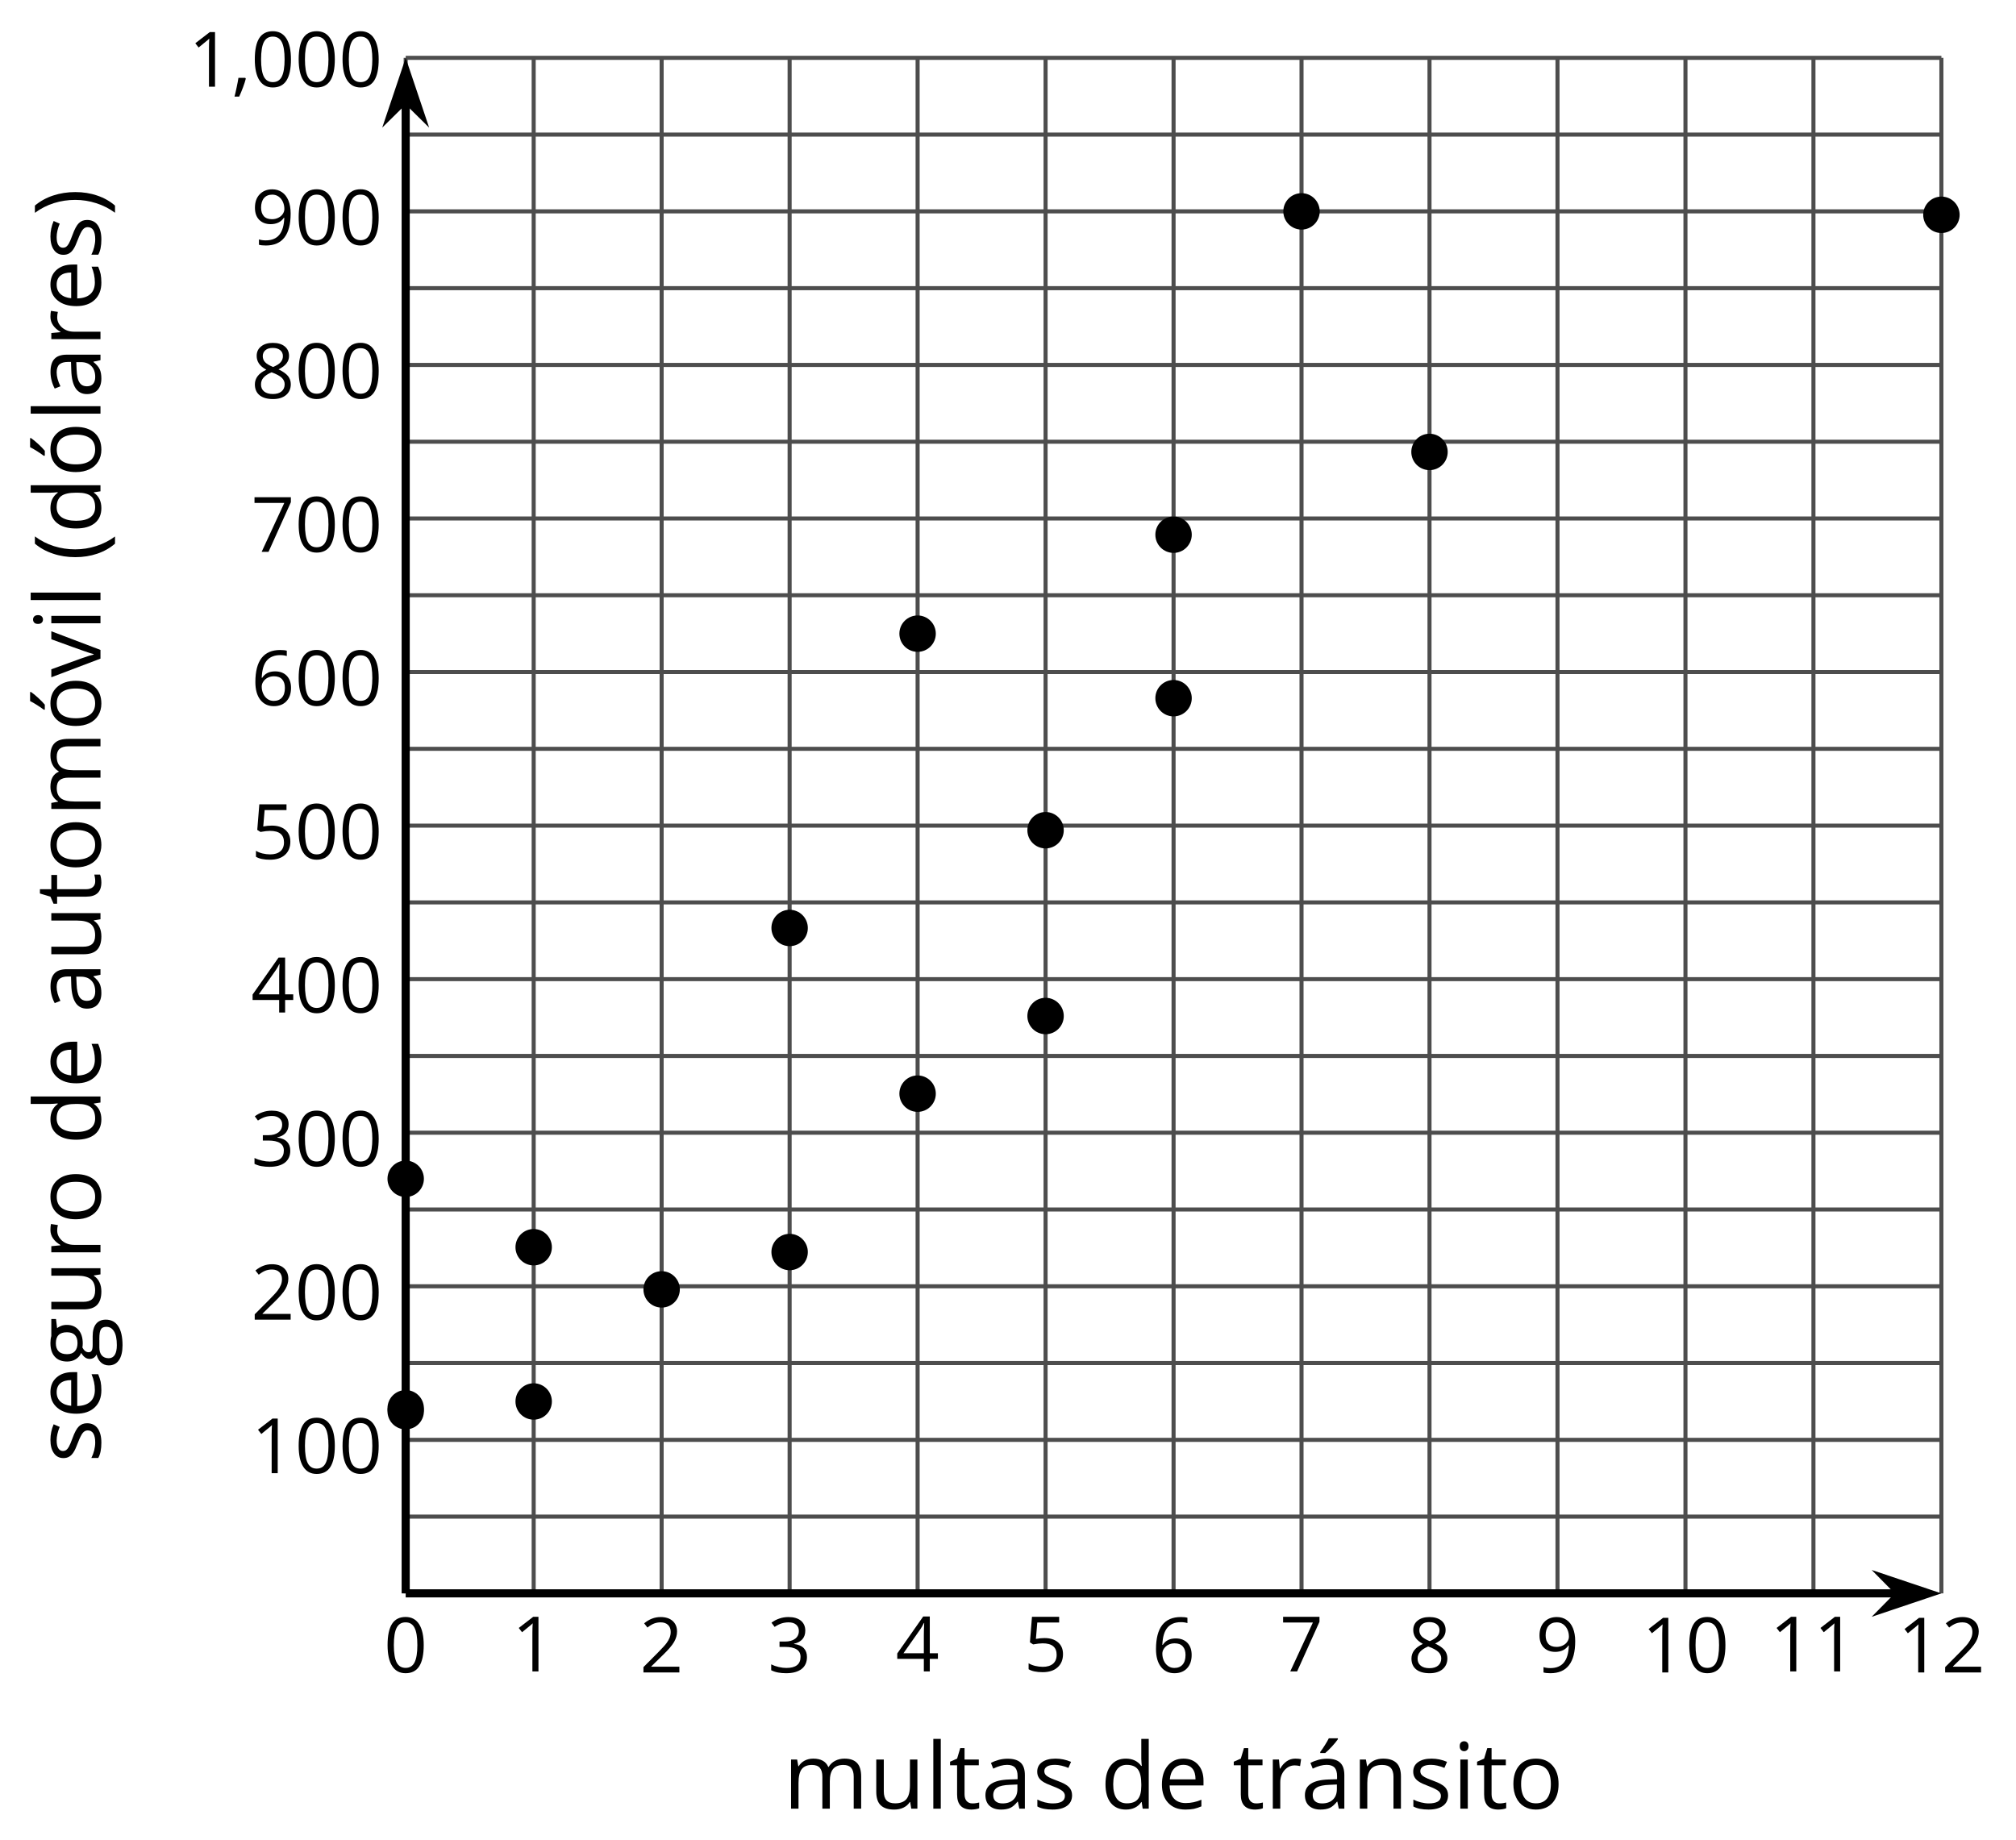<?xml version='1.0' encoding='UTF-8'?>
<!-- This file was generated by dvisvgm 2.1.3 -->
<svg height='226.709pt' version='1.1' viewBox='-72 -72 248.33 226.709' width='248.33pt' xmlns='http://www.w3.org/2000/svg' xmlns:xlink='http://www.w3.org/1999/xlink'>
<defs>
<path d='M0.378 -2.583C0.378 -1.782 0.497 -1.031 0.732 -0.336S1.312 0.971 1.763 1.492H2.5C2.072 0.912 1.745 0.272 1.519 -0.433S1.179 -1.855 1.179 -2.592C1.179 -3.343 1.289 -4.07 1.51 -4.779C1.736 -5.488 2.067 -6.137 2.509 -6.731H1.763C1.317 -6.197 0.971 -5.576 0.737 -4.866C0.497 -4.157 0.378 -3.398 0.378 -2.583Z' id='g4-8'/>
<path d='M2.413 -2.583C2.413 -3.389 2.293 -4.148 2.058 -4.862C1.823 -5.571 1.478 -6.192 1.027 -6.731H0.281C0.723 -6.137 1.054 -5.488 1.28 -4.779C1.501 -4.07 1.611 -3.343 1.611 -2.592C1.611 -1.855 1.496 -1.133 1.271 -0.433C1.045 0.272 0.718 0.916 0.29 1.492H1.027C1.473 0.976 1.819 0.368 2.053 -0.327C2.293 -1.022 2.413 -1.777 2.413 -2.583Z' id='g4-9'/>
<path d='M1.611 -1.096H0.773C0.732 -0.815 0.663 -0.437 0.562 0.032C0.465 0.502 0.373 0.898 0.29 1.215H0.866C1.027 0.866 1.183 0.488 1.335 0.083C1.487 -0.327 1.602 -0.681 1.68 -0.99L1.611 -1.096Z' id='g4-12'/>
<path d='M4.922 -3.375C4.922 -4.498 4.733 -5.355 4.355 -5.948C3.973 -6.542 3.421 -6.837 2.689 -6.837C1.938 -6.837 1.381 -6.552 1.018 -5.985S0.47 -4.549 0.47 -3.375C0.47 -2.238 0.658 -1.377 1.036 -0.792C1.413 -0.203 1.966 0.092 2.689 0.092C3.444 0.092 4.006 -0.193 4.374 -0.769C4.738 -1.344 4.922 -2.21 4.922 -3.375ZM1.243 -3.375C1.243 -4.355 1.358 -5.064 1.588 -5.506C1.819 -5.953 2.187 -6.174 2.689 -6.174C3.2 -6.174 3.568 -5.948 3.794 -5.497C4.024 -5.051 4.139 -4.342 4.139 -3.375S4.024 -1.699 3.794 -1.243C3.568 -0.792 3.2 -0.566 2.689 -0.566C2.187 -0.566 1.819 -0.792 1.588 -1.234C1.358 -1.685 1.243 -2.394 1.243 -3.375Z' id='g4-16'/>
<path d='M3.292 0V-6.731H2.647L0.866 -5.355L1.271 -4.83C1.92 -5.359 2.288 -5.658 2.366 -5.727S2.518 -5.866 2.583 -5.93C2.56 -5.576 2.546 -5.198 2.546 -4.797V0H3.292Z' id='g4-17'/>
<path d='M4.885 0V-0.709H1.423V-0.746L2.896 -2.187C3.554 -2.827 4.001 -3.352 4.24 -3.771S4.599 -4.609 4.599 -5.037C4.599 -5.585 4.42 -6.018 4.061 -6.344C3.702 -6.667 3.204 -6.828 2.574 -6.828C1.842 -6.828 1.169 -6.57 0.548 -6.054L0.953 -5.534C1.262 -5.778 1.538 -5.944 1.786 -6.036C2.04 -6.128 2.302 -6.174 2.583 -6.174C2.97 -6.174 3.273 -6.068 3.49 -5.856C3.706 -5.649 3.817 -5.364 3.817 -5.005C3.817 -4.751 3.775 -4.512 3.688 -4.291S3.471 -3.844 3.301 -3.61S2.772 -2.988 2.233 -2.44L0.46 -0.658V0H4.885Z' id='g4-18'/>
<path d='M4.632 -5.147C4.632 -5.668 4.452 -6.077 4.088 -6.381C3.725 -6.676 3.218 -6.828 2.564 -6.828C2.164 -6.828 1.786 -6.768 1.427 -6.639C1.064 -6.519 0.746 -6.344 0.47 -6.128L0.856 -5.612C1.192 -5.829 1.487 -5.976 1.75 -6.054S2.288 -6.174 2.583 -6.174C2.97 -6.174 3.278 -6.082 3.499 -5.893C3.729 -5.704 3.84 -5.447 3.84 -5.12C3.84 -4.71 3.688 -4.388 3.379 -4.153C3.071 -3.923 2.657 -3.808 2.132 -3.808H1.459V-3.149H2.122C3.407 -3.149 4.047 -2.739 4.047 -1.925C4.047 -1.013 3.467 -0.557 2.302 -0.557C2.007 -0.557 1.694 -0.594 1.363 -0.672C1.036 -0.746 0.723 -0.856 0.433 -0.999V-0.272C0.714 -0.138 0.999 -0.041 1.298 0.009C1.593 0.064 1.92 0.092 2.274 0.092C3.094 0.092 3.725 -0.083 4.171 -0.424C4.618 -0.769 4.839 -1.266 4.839 -1.906C4.839 -2.353 4.71 -2.716 4.448 -2.993S3.785 -3.439 3.246 -3.508V-3.545C3.688 -3.637 4.029 -3.821 4.273 -4.093C4.512 -4.365 4.632 -4.719 4.632 -5.147Z' id='g4-19'/>
<path d='M5.203 -1.547V-2.242H4.204V-6.768H3.393L0.198 -2.215V-1.547H3.471V0H4.204V-1.547H5.203ZM3.471 -2.242H0.962L3.066 -5.235C3.195 -5.428 3.333 -5.672 3.481 -5.967H3.518C3.485 -5.414 3.471 -4.917 3.471 -4.48V-2.242Z' id='g4-20'/>
<path d='M2.564 -4.111C2.215 -4.111 1.865 -4.075 1.51 -4.006L1.68 -6.027H4.374V-6.731H1.027L0.773 -3.582L1.169 -3.329C1.657 -3.416 2.049 -3.462 2.339 -3.462C3.49 -3.462 4.065 -2.993 4.065 -2.053C4.065 -1.57 3.913 -1.202 3.619 -0.948C3.315 -0.695 2.896 -0.566 2.357 -0.566C2.049 -0.566 1.731 -0.608 1.413 -0.681C1.096 -0.764 0.829 -0.87 0.612 -1.008V-0.272C1.013 -0.028 1.588 0.092 2.348 0.092C3.126 0.092 3.739 -0.106 4.18 -0.502C4.627 -0.898 4.848 -1.446 4.848 -2.141C4.848 -2.753 4.646 -3.232 4.236 -3.582C3.831 -3.936 3.273 -4.111 2.564 -4.111Z' id='g4-21'/>
<path d='M0.539 -2.878C0.539 -1.943 0.741 -1.215 1.151 -0.691C1.561 -0.17 2.113 0.092 2.808 0.092C3.458 0.092 3.978 -0.11 4.355 -0.506C4.742 -0.912 4.931 -1.459 4.931 -2.159C4.931 -2.785 4.756 -3.283 4.411 -3.646C4.061 -4.01 3.582 -4.194 2.979 -4.194C2.247 -4.194 1.713 -3.932 1.377 -3.402H1.321C1.358 -4.365 1.565 -5.074 1.948 -5.525C2.33 -5.971 2.878 -6.197 3.6 -6.197C3.904 -6.197 4.176 -6.16 4.411 -6.082V-6.74C4.213 -6.8 3.936 -6.828 3.591 -6.828C2.583 -6.828 1.823 -6.501 1.308 -5.847C0.797 -5.189 0.539 -4.199 0.539 -2.878ZM2.799 -0.557C2.509 -0.557 2.251 -0.635 2.026 -0.797C1.805 -0.958 1.63 -1.174 1.506 -1.446S1.321 -2.012 1.321 -2.33C1.321 -2.546 1.39 -2.753 1.529 -2.951C1.662 -3.149 1.846 -3.306 2.076 -3.421S2.56 -3.591 2.836 -3.591C3.283 -3.591 3.614 -3.462 3.84 -3.209S4.176 -2.606 4.176 -2.159C4.176 -1.639 4.056 -1.243 3.812 -0.967C3.573 -0.695 3.237 -0.557 2.799 -0.557Z' id='g4-22'/>
<path d='M1.312 0H2.159L4.913 -6.119V-6.731H0.433V-6.027H4.102L1.312 0Z' id='g4-23'/>
<path d='M2.689 -6.828C2.086 -6.828 1.602 -6.685 1.243 -6.39C0.879 -6.105 0.7 -5.714 0.7 -5.226C0.7 -4.88 0.792 -4.572 0.976 -4.291C1.16 -4.015 1.464 -3.757 1.888 -3.518C0.948 -3.089 0.479 -2.486 0.479 -1.717C0.479 -1.142 0.672 -0.695 1.059 -0.378C1.446 -0.064 1.998 0.092 2.716 0.092C3.393 0.092 3.927 -0.074 4.319 -0.405C4.71 -0.741 4.903 -1.188 4.903 -1.745C4.903 -2.122 4.788 -2.454 4.558 -2.744C4.328 -3.029 3.941 -3.301 3.393 -3.564C3.844 -3.789 4.171 -4.038 4.378 -4.309S4.687 -4.885 4.687 -5.216C4.687 -5.718 4.507 -6.114 4.148 -6.4S3.301 -6.828 2.689 -6.828ZM1.234 -1.699C1.234 -2.03 1.335 -2.316 1.542 -2.551C1.75 -2.79 2.081 -3.006 2.537 -3.204C3.131 -2.988 3.55 -2.762 3.789 -2.532C4.029 -2.297 4.148 -2.035 4.148 -1.736C4.148 -1.363 4.019 -1.068 3.766 -0.852S3.154 -0.529 2.698 -0.529C2.233 -0.529 1.874 -0.631 1.621 -0.838C1.363 -1.045 1.234 -1.331 1.234 -1.699ZM2.68 -6.206C3.071 -6.206 3.375 -6.114 3.6 -5.93C3.821 -5.75 3.932 -5.502 3.932 -5.193C3.932 -4.913 3.84 -4.664 3.656 -4.452C3.476 -4.24 3.163 -4.042 2.726 -3.858C2.238 -4.061 1.901 -4.263 1.722 -4.466S1.45 -4.913 1.45 -5.193C1.45 -5.502 1.561 -5.746 1.777 -5.93S2.297 -6.206 2.68 -6.206Z' id='g4-24'/>
<path d='M4.885 -3.858C4.885 -4.471 4.793 -5 4.609 -5.451C4.425 -5.898 4.162 -6.243 3.821 -6.473C3.476 -6.713 3.076 -6.828 2.62 -6.828C1.98 -6.828 1.469 -6.625 1.077 -6.22C0.681 -5.815 0.488 -5.262 0.488 -4.563C0.488 -3.923 0.663 -3.425 1.013 -3.071S1.837 -2.537 2.431 -2.537C2.781 -2.537 3.094 -2.606 3.375 -2.735C3.656 -2.873 3.877 -3.066 4.047 -3.32H4.102C4.07 -2.376 3.863 -1.68 3.49 -1.225C3.112 -0.764 2.555 -0.539 1.819 -0.539C1.506 -0.539 1.225 -0.58 0.981 -0.658V0C1.188 0.06 1.473 0.092 1.828 0.092C3.867 0.092 4.885 -1.225 4.885 -3.858ZM2.62 -6.174C2.91 -6.174 3.168 -6.096 3.398 -5.939C3.619 -5.783 3.798 -5.566 3.923 -5.295S4.111 -4.724 4.111 -4.401C4.111 -4.185 4.042 -3.983 3.909 -3.785S3.591 -3.435 3.352 -3.32C3.122 -3.204 2.864 -3.149 2.583 -3.149C2.132 -3.149 1.796 -3.278 1.575 -3.527C1.354 -3.785 1.243 -4.13 1.243 -4.572C1.243 -5.074 1.363 -5.47 1.602 -5.75S2.182 -6.174 2.62 -6.174Z' id='g4-25'/>
<path d='M3.913 0H4.48V-3.444C4.48 -4.033 4.337 -4.461 4.042 -4.728C3.757 -4.995 3.31 -5.129 2.707 -5.129C2.408 -5.129 2.113 -5.092 1.814 -5.014C1.519 -4.936 1.248 -4.83 0.999 -4.696L1.234 -4.111C1.763 -4.369 2.242 -4.498 2.661 -4.498C3.034 -4.498 3.306 -4.401 3.481 -4.217C3.646 -4.024 3.734 -3.734 3.734 -3.338V-3.025L2.878 -2.997C1.248 -2.947 0.433 -2.413 0.433 -1.395C0.433 -0.921 0.576 -0.552 0.856 -0.295C1.142 -0.037 1.533 0.092 2.035 0.092C2.408 0.092 2.721 0.037 2.974 -0.074C3.223 -0.189 3.471 -0.401 3.725 -0.718H3.762L3.913 0ZM2.187 -0.539C1.888 -0.539 1.653 -0.612 1.483 -0.755C1.317 -0.898 1.234 -1.11 1.234 -1.386C1.234 -1.74 1.367 -1.998 1.639 -2.164C1.906 -2.334 2.343 -2.426 2.951 -2.449L3.715 -2.482V-2.026C3.715 -1.556 3.582 -1.192 3.306 -0.93C3.039 -0.668 2.661 -0.539 2.187 -0.539Z' id='g4-65'/>
<path d='M4.245 -0.677L4.346 0H4.968V-7.164H4.204V-5.111L4.222 -4.756L4.254 -4.392H4.194C3.831 -4.89 3.306 -5.138 2.62 -5.138C1.961 -5.138 1.45 -4.908 1.082 -4.448S0.529 -3.343 0.529 -2.509S0.714 -1.036 1.077 -0.585C1.446 -0.134 1.961 0.092 2.62 0.092C3.324 0.092 3.849 -0.166 4.204 -0.677H4.245ZM2.716 -0.548C2.261 -0.548 1.911 -0.714 1.676 -1.041S1.321 -1.855 1.321 -2.5C1.321 -3.135 1.441 -3.628 1.676 -3.978C1.915 -4.323 2.261 -4.498 2.707 -4.498C3.227 -4.498 3.61 -4.346 3.849 -4.042C4.084 -3.734 4.204 -3.223 4.204 -2.509V-2.348C4.204 -1.717 4.088 -1.257 3.849 -0.976C3.619 -0.691 3.237 -0.548 2.716 -0.548Z' id='g4-68'/>
<path d='M2.942 0.092C3.283 0.092 3.573 0.064 3.812 0.018C4.056 -0.037 4.309 -0.12 4.581 -0.235V-0.916C4.052 -0.691 3.513 -0.576 2.97 -0.576C2.454 -0.576 2.053 -0.727 1.768 -1.036C1.487 -1.344 1.335 -1.791 1.321 -2.385H4.797V-2.868C4.797 -3.55 4.613 -4.098 4.245 -4.512C3.877 -4.931 3.375 -5.138 2.744 -5.138C2.067 -5.138 1.533 -4.899 1.133 -4.42C0.727 -3.941 0.529 -3.297 0.529 -2.482C0.529 -1.676 0.746 -1.045 1.179 -0.589C1.607 -0.134 2.196 0.092 2.942 0.092ZM2.735 -4.498C3.135 -4.498 3.439 -4.369 3.656 -4.116C3.872 -3.858 3.978 -3.49 3.978 -3.006H1.34C1.381 -3.471 1.524 -3.84 1.768 -4.102C2.007 -4.365 2.33 -4.498 2.735 -4.498Z' id='g4-69'/>
<path d='M4.94 -5.046H3.195C2.983 -5.106 2.744 -5.138 2.482 -5.138C1.874 -5.138 1.404 -4.991 1.073 -4.687C0.741 -4.392 0.576 -3.964 0.576 -3.412C0.576 -3.08 0.658 -2.785 0.82 -2.528C0.985 -2.27 1.197 -2.086 1.459 -1.98C1.248 -1.851 1.091 -1.717 0.994 -1.579S0.847 -1.28 0.847 -1.096C0.847 -0.935 0.893 -0.792 0.976 -0.668C1.068 -0.543 1.174 -0.456 1.303 -0.396C0.948 -0.318 0.672 -0.166 0.474 0.06S0.18 0.548 0.18 0.856C0.18 1.303 0.359 1.653 0.718 1.897C1.073 2.141 1.584 2.265 2.242 2.265C3.103 2.265 3.757 2.118 4.204 1.823C4.65 1.533 4.876 1.105 4.876 0.548C4.876 0.11 4.728 -0.226 4.438 -0.456C4.144 -0.686 3.725 -0.801 3.177 -0.801H2.284C2.007 -0.801 1.814 -0.833 1.699 -0.902C1.584 -0.967 1.529 -1.068 1.529 -1.206C1.529 -1.469 1.69 -1.685 2.017 -1.855C2.15 -1.832 2.288 -1.819 2.44 -1.819C3.029 -1.819 3.494 -1.966 3.831 -2.261S4.337 -2.951 4.337 -3.444C4.337 -3.66 4.305 -3.858 4.236 -4.033C4.167 -4.204 4.093 -4.346 4.006 -4.452L4.94 -4.563V-5.046ZM0.916 0.847C0.916 0.539 1.013 0.299 1.206 0.134S1.671 -0.115 2.017 -0.115H2.933C3.398 -0.115 3.715 -0.064 3.886 0.046C4.056 0.147 4.139 0.341 4.139 0.612C4.139 0.939 3.987 1.202 3.674 1.39C3.37 1.584 2.891 1.68 2.251 1.68C1.823 1.68 1.492 1.611 1.262 1.469S0.916 1.119 0.916 0.847ZM1.331 -3.43C1.331 -3.812 1.427 -4.098 1.621 -4.291S2.09 -4.581 2.449 -4.581C3.204 -4.581 3.582 -4.204 3.582 -3.444C3.582 -2.721 3.209 -2.357 2.463 -2.357C2.109 -2.357 1.828 -2.449 1.63 -2.629S1.331 -3.076 1.331 -3.43Z' id='g4-71'/>
<path d='M1.575 0V-5.046H0.81V0H1.575ZM0.746 -6.413C0.746 -6.243 0.787 -6.114 0.875 -6.031C0.962 -5.944 1.068 -5.902 1.197 -5.902C1.321 -5.902 1.427 -5.944 1.515 -6.031C1.602 -6.114 1.648 -6.243 1.648 -6.413S1.602 -6.713 1.515 -6.796S1.321 -6.92 1.197 -6.92C1.068 -6.92 0.962 -6.878 0.875 -6.796C0.787 -6.717 0.746 -6.588 0.746 -6.413Z' id='g4-73'/>
<path d='M1.575 0V-7.164H0.81V0H1.575Z' id='g4-76'/>
<path d='M7.242 0H8.006V-3.292C8.006 -3.936 7.864 -4.406 7.578 -4.696C7.297 -4.991 6.869 -5.138 6.298 -5.138C5.935 -5.138 5.608 -5.06 5.322 -4.908S4.82 -4.544 4.669 -4.282H4.632C4.388 -4.853 3.872 -5.138 3.085 -5.138C2.758 -5.138 2.468 -5.069 2.201 -4.931C1.943 -4.793 1.736 -4.599 1.593 -4.355H1.556L1.432 -5.046H0.81V0H1.575V-2.647C1.575 -3.301 1.685 -3.771 1.906 -4.061C2.132 -4.346 2.482 -4.489 2.96 -4.489C3.324 -4.489 3.596 -4.388 3.766 -4.19C3.936 -3.987 4.024 -3.683 4.024 -3.283V0H4.788V-2.818C4.788 -3.384 4.903 -3.808 5.129 -4.079S5.709 -4.489 6.183 -4.489C6.547 -4.489 6.814 -4.388 6.984 -4.19C7.155 -3.987 7.242 -3.683 7.242 -3.283V0Z' id='g4-77'/>
<path d='M4.263 0H5.028V-3.292C5.028 -3.936 4.876 -4.406 4.567 -4.696C4.259 -4.991 3.803 -5.138 3.195 -5.138C2.85 -5.138 2.532 -5.069 2.251 -4.936C1.971 -4.797 1.75 -4.604 1.593 -4.355H1.556L1.432 -5.046H0.81V0H1.575V-2.647C1.575 -3.306 1.699 -3.775 1.943 -4.061S2.574 -4.489 3.103 -4.489C3.504 -4.489 3.794 -4.388 3.983 -4.185S4.263 -3.674 4.263 -3.264V0Z' id='g4-78'/>
<path d='M5.166 -2.528C5.166 -3.329 4.959 -3.964 4.54 -4.434C4.125 -4.903 3.564 -5.138 2.859 -5.138C2.127 -5.138 1.556 -4.908 1.146 -4.448C0.737 -3.992 0.529 -3.352 0.529 -2.528C0.529 -1.998 0.626 -1.533 0.815 -1.137S1.275 -0.437 1.625 -0.226S2.376 0.092 2.827 0.092C3.559 0.092 4.13 -0.138 4.544 -0.599C4.959 -1.064 5.166 -1.704 5.166 -2.528ZM1.321 -2.528C1.321 -3.177 1.45 -3.669 1.704 -3.996S2.334 -4.489 2.836 -4.489C3.343 -4.489 3.725 -4.323 3.987 -3.987C4.245 -3.656 4.374 -3.168 4.374 -2.528C4.374 -1.878 4.245 -1.39 3.987 -1.05C3.725 -0.718 3.347 -0.548 2.845 -0.548S1.966 -0.718 1.708 -1.054S1.321 -1.883 1.321 -2.528Z' id='g4-79'/>
<path d='M3.112 -5.138C2.795 -5.138 2.505 -5.051 2.242 -4.871S1.754 -4.438 1.565 -4.111H1.529L1.441 -5.046H0.81V0H1.575V-2.707C1.575 -3.2 1.722 -3.614 2.007 -3.946C2.302 -4.277 2.647 -4.443 3.057 -4.443C3.218 -4.443 3.402 -4.42 3.61 -4.374L3.715 -5.083C3.536 -5.12 3.338 -5.138 3.112 -5.138Z' id='g4-82'/>
<path d='M4.065 -1.377C4.065 -1.713 3.959 -1.989 3.748 -2.21C3.541 -2.431 3.135 -2.652 2.537 -2.868C2.099 -3.029 1.805 -3.154 1.653 -3.241S1.39 -3.416 1.317 -3.513C1.252 -3.61 1.215 -3.725 1.215 -3.858C1.215 -4.056 1.308 -4.213 1.492 -4.328S1.948 -4.498 2.311 -4.498C2.721 -4.498 3.181 -4.392 3.688 -4.185L3.959 -4.807C3.439 -5.028 2.91 -5.138 2.366 -5.138C1.782 -5.138 1.326 -5.018 0.99 -4.779C0.654 -4.544 0.488 -4.217 0.488 -3.808C0.488 -3.577 0.534 -3.379 0.635 -3.214C0.727 -3.048 0.875 -2.901 1.077 -2.772C1.271 -2.638 1.607 -2.486 2.076 -2.311C2.569 -2.122 2.901 -1.957 3.076 -1.814C3.241 -1.676 3.329 -1.51 3.329 -1.312C3.329 -1.05 3.223 -0.856 3.006 -0.727C2.79 -0.603 2.486 -0.539 2.086 -0.539C1.828 -0.539 1.561 -0.576 1.28 -0.645C1.004 -0.714 0.746 -0.81 0.502 -0.935V-0.226C0.875 -0.014 1.4 0.092 2.067 0.092C2.698 0.092 3.191 -0.037 3.541 -0.29S4.065 -0.907 4.065 -1.377Z' id='g4-83'/>
<path d='M2.44 -0.539C2.187 -0.539 1.989 -0.622 1.846 -0.783S1.63 -1.179 1.63 -1.483V-4.452H3.094V-5.046H1.63V-6.215H1.188L0.866 -5.138L0.143 -4.82V-4.452H0.866V-1.45C0.866 -0.424 1.354 0.092 2.33 0.092C2.459 0.092 2.606 0.078 2.762 0.055C2.928 0.028 3.048 -0.005 3.131 -0.046V-0.631C3.057 -0.608 2.956 -0.589 2.832 -0.571C2.707 -0.548 2.574 -0.539 2.44 -0.539Z' id='g4-84'/>
<path d='M1.529 -5.046H0.755V-1.745C0.755 -1.105 0.907 -0.635 1.215 -0.345C1.519 -0.055 1.98 0.092 2.592 0.092C2.947 0.092 3.264 0.028 3.545 -0.106C3.821 -0.239 4.038 -0.428 4.194 -0.677H4.236L4.346 0H4.977V-5.046H4.213V-2.394C4.213 -1.74 4.088 -1.271 3.849 -0.981C3.6 -0.691 3.218 -0.548 2.689 -0.548C2.288 -0.548 1.998 -0.649 1.809 -0.852S1.529 -1.363 1.529 -1.773V-5.046Z' id='g4-85'/>
<path d='M1.915 0H2.808L4.724 -5.046H3.904C3.278 -3.329 2.873 -2.215 2.698 -1.704C2.514 -1.188 2.408 -0.852 2.376 -0.691H2.339C2.297 -0.898 2.15 -1.354 1.906 -2.053L0.82 -5.046H0L1.915 0Z' id='g4-86'/>
<path d='M3.913 0H4.48V-3.444C4.48 -4.033 4.337 -4.461 4.042 -4.728C3.757 -4.995 3.31 -5.129 2.707 -5.129C2.408 -5.129 2.113 -5.092 1.814 -5.014C1.519 -4.936 1.248 -4.83 0.999 -4.696L1.234 -4.111C1.763 -4.369 2.242 -4.498 2.661 -4.498C3.034 -4.498 3.306 -4.401 3.481 -4.217C3.646 -4.024 3.734 -3.734 3.734 -3.338V-3.025L2.878 -2.997C1.248 -2.947 0.433 -2.413 0.433 -1.395C0.433 -0.921 0.576 -0.552 0.856 -0.295C1.142 -0.037 1.533 0.092 2.035 0.092C2.408 0.092 2.721 0.037 2.974 -0.074C3.223 -0.189 3.471 -0.401 3.725 -0.718H3.762L3.913 0ZM2.187 -0.539C1.888 -0.539 1.653 -0.612 1.483 -0.755C1.317 -0.898 1.234 -1.11 1.234 -1.386C1.234 -1.74 1.367 -1.998 1.639 -2.164C1.906 -2.334 2.343 -2.426 2.951 -2.449L3.715 -2.482V-2.026C3.715 -1.556 3.582 -1.192 3.306 -0.93C3.039 -0.668 2.661 -0.539 2.187 -0.539ZM2.007 -5.829V-5.714H2.518C2.716 -5.875 2.947 -6.1 3.214 -6.39S3.683 -6.929 3.817 -7.127V-7.224H2.887C2.79 -7.026 2.657 -6.791 2.482 -6.519C2.316 -6.248 2.155 -6.018 2.007 -5.829Z' id='g4-160'/>
<path d='M5.166 -2.528C5.166 -3.329 4.959 -3.964 4.54 -4.434C4.125 -4.903 3.564 -5.138 2.859 -5.138C2.127 -5.138 1.556 -4.908 1.146 -4.448C0.737 -3.992 0.529 -3.352 0.529 -2.528C0.529 -1.998 0.626 -1.533 0.815 -1.137S1.275 -0.437 1.625 -0.226S2.376 0.092 2.827 0.092C3.559 0.092 4.13 -0.138 4.544 -0.599C4.959 -1.064 5.166 -1.704 5.166 -2.528ZM1.321 -2.528C1.321 -3.177 1.45 -3.669 1.704 -3.996S2.334 -4.489 2.836 -4.489C3.343 -4.489 3.725 -4.323 3.987 -3.987C4.245 -3.656 4.374 -3.168 4.374 -2.528C4.374 -1.878 4.245 -1.39 3.987 -1.05C3.725 -0.718 3.347 -0.548 2.845 -0.548S1.966 -0.718 1.708 -1.054S1.321 -1.883 1.321 -2.528ZM2.205 -5.829V-5.714H2.716C2.914 -5.875 3.145 -6.1 3.412 -6.39S3.881 -6.929 4.015 -7.127V-7.224H3.085C2.988 -7.026 2.855 -6.791 2.68 -6.519C2.514 -6.248 2.353 -6.018 2.205 -5.829Z' id='g4-178'/>
<use id='g6-8' transform='scale(1.2)' xlink:href='#g4-8'/>
<use id='g6-9' transform='scale(1.2)' xlink:href='#g4-9'/>
<use id='g6-65' transform='scale(1.2)' xlink:href='#g4-65'/>
<use id='g6-68' transform='scale(1.2)' xlink:href='#g4-68'/>
<use id='g6-69' transform='scale(1.2)' xlink:href='#g4-69'/>
<use id='g6-71' transform='scale(1.2)' xlink:href='#g4-71'/>
<use id='g6-73' transform='scale(1.2)' xlink:href='#g4-73'/>
<use id='g6-76' transform='scale(1.2)' xlink:href='#g4-76'/>
<use id='g6-77' transform='scale(1.2)' xlink:href='#g4-77'/>
<use id='g6-78' transform='scale(1.2)' xlink:href='#g4-78'/>
<use id='g6-79' transform='scale(1.2)' xlink:href='#g4-79'/>
<use id='g6-82' transform='scale(1.2)' xlink:href='#g4-82'/>
<use id='g6-83' transform='scale(1.2)' xlink:href='#g4-83'/>
<use id='g6-84' transform='scale(1.2)' xlink:href='#g4-84'/>
<use id='g6-85' transform='scale(1.2)' xlink:href='#g4-85'/>
<use id='g6-86' transform='scale(1.2)' xlink:href='#g4-86'/>
<use id='g6-160' transform='scale(1.2)' xlink:href='#g4-160'/>
<use id='g6-178' transform='scale(1.2)' xlink:href='#g4-178'/>
</defs>
<g id='page1'>
<path d='M-22.027 124.293V-64.875M-6.262 124.293V-64.875M9.5 124.293V-64.875M25.266 124.293V-64.875M41.031 124.293V-64.875M56.793 124.293V-64.875M72.559 124.293V-64.875M88.321 124.293V-64.875M104.086 124.293V-64.875M119.852 124.293V-64.875M135.614 124.293V-64.875M151.379 124.293V-64.875M167.141 124.293V-64.875' fill='none' stroke='#4d4d4d' stroke-linejoin='bevel' stroke-miterlimit='10.037' stroke-width='0.5'/>
<path d='M-22.027 114.836H167.141M-22.027 95.918H167.141M-22.027 77H167.141M-22.027 58.086H167.141M-22.027 39.168H167.141M-22.027 20.25H167.141M-22.027 1.332H167.141M-22.027 -17.582H167.141M-22.027 -36.5H167.141M-22.027 -55.418H167.141' fill='none' stroke='#4d4d4d' stroke-linejoin='bevel' stroke-miterlimit='10.037' stroke-width='0.5'/>
<path d='M-22.027 105.379H167.141M-22.027 86.461H167.141M-22.027 67.543H167.141M-22.027 48.625H167.141M-22.027 29.711H167.141M-22.027 10.793H167.141M-22.027 -8.125H167.141M-22.027 -27.043H167.141M-22.027 -45.961H167.141M-22.027 -64.875H167.141' fill='none' stroke='#4d4d4d' stroke-linejoin='bevel' stroke-miterlimit='10.037' stroke-width='0.5'/>
<path d='M-22.027 124.293H161.848' fill='none' stroke='#000000' stroke-linejoin='bevel' stroke-miterlimit='10.037' stroke-width='1'/>
<path d='M165.566 124.293L160.378 122.55L162.097 124.293L160.378 126.039Z'/>
<path d='M165.566 124.293L160.378 122.55L162.097 124.293L160.378 126.039Z' fill='none' stroke='#000000' stroke-miterlimit='10.037' stroke-width='1'/>
<path d='M-22.027 124.293V-59.582' fill='none' stroke='#000000' stroke-linejoin='bevel' stroke-miterlimit='10.037' stroke-width='1'/>
<path d='M-22.027 -63.301L-23.773 -58.109L-22.027 -59.832L-20.281 -58.109Z'/>
<path d='M-22.027 -63.301L-23.773 -58.109L-22.027 -59.832L-20.281 -58.109Z' fill='none' stroke='#000000' stroke-miterlimit='10.037' stroke-width='1'/>
<g transform='matrix(1 0 0 1 -52.676 40.158)'>
<use x='27.947' xlink:href='#g4-16' y='93.879'/>
</g>
<g transform='matrix(1 0 0 1 -36.912 40.03)'>
<use x='27.947' xlink:href='#g4-17' y='93.879'/>
</g>
<g transform='matrix(1 0 0 1 -21.148 40.158)'>
<use x='27.947' xlink:href='#g4-18' y='93.879'/>
</g>
<g transform='matrix(1 0 0 1 -5.384 40.158)'>
<use x='27.947' xlink:href='#g4-19' y='93.879'/>
</g>
<g transform='matrix(1 0 0 1 10.38 40.03)'>
<use x='27.947' xlink:href='#g4-20' y='93.879'/>
</g>
<g transform='matrix(1 0 0 1 26.145 40.03)'>
<use x='27.947' xlink:href='#g4-21' y='93.879'/>
</g>
<g transform='matrix(1 0 0 1 41.909 40.158)'>
<use x='27.947' xlink:href='#g4-22' y='93.879'/>
</g>
<g transform='matrix(1 0 0 1 57.673 40.03)'>
<use x='27.947' xlink:href='#g4-23' y='93.879'/>
</g>
<g transform='matrix(1 0 0 1 73.437 40.158)'>
<use x='27.947' xlink:href='#g4-24' y='93.879'/>
</g>
<g transform='matrix(1 0 0 1 89.201 40.158)'>
<use x='27.947' xlink:href='#g4-25' y='93.879'/>
</g>
<g transform='matrix(1 0 0 1 102.263 40.158)'>
<use x='27.947' xlink:href='#g4-17' y='93.879'/>
<use x='33.351' xlink:href='#g4-16' y='93.879'/>
</g>
<g transform='matrix(1 0 0 1 118.027 40.03)'>
<use x='27.947' xlink:href='#g4-17' y='93.879'/>
<use x='33.351' xlink:href='#g4-17' y='93.879'/>
</g>
<g transform='matrix(1 0 0 1 133.791 40.158)'>
<use x='27.947' xlink:href='#g4-17' y='93.879'/>
<use x='33.351' xlink:href='#g4-18' y='93.879'/>
</g>
<g transform='matrix(1 0 0 1 -69.03 15.609)'>
<use x='27.947' xlink:href='#g4-17' y='93.879'/>
<use x='33.351' xlink:href='#g4-16' y='93.879'/>
<use x='38.755' xlink:href='#g4-16' y='93.879'/>
</g>
<g transform='matrix(1 0 0 1 -69.03 -3.308)'>
<use x='27.947' xlink:href='#g4-18' y='93.879'/>
<use x='33.351' xlink:href='#g4-16' y='93.879'/>
<use x='38.755' xlink:href='#g4-16' y='93.879'/>
</g>
<g transform='matrix(1 0 0 1 -69.03 -22.225)'>
<use x='27.947' xlink:href='#g4-19' y='93.879'/>
<use x='33.351' xlink:href='#g4-16' y='93.879'/>
<use x='38.755' xlink:href='#g4-16' y='93.879'/>
</g>
<g transform='matrix(1 0 0 1 -69.03 -41.142)'>
<use x='27.947' xlink:href='#g4-20' y='93.879'/>
<use x='33.351' xlink:href='#g4-16' y='93.879'/>
<use x='38.755' xlink:href='#g4-16' y='93.879'/>
</g>
<g transform='matrix(1 0 0 1 -69.03 -60.059)'>
<use x='27.947' xlink:href='#g4-21' y='93.879'/>
<use x='33.351' xlink:href='#g4-16' y='93.879'/>
<use x='38.755' xlink:href='#g4-16' y='93.879'/>
</g>
<g transform='matrix(1 0 0 1 -69.03 -78.976)'>
<use x='27.947' xlink:href='#g4-22' y='93.879'/>
<use x='33.351' xlink:href='#g4-16' y='93.879'/>
<use x='38.755' xlink:href='#g4-16' y='93.879'/>
</g>
<g transform='matrix(1 0 0 1 -69.03 -97.894)'>
<use x='27.947' xlink:href='#g4-23' y='93.879'/>
<use x='33.351' xlink:href='#g4-16' y='93.879'/>
<use x='38.755' xlink:href='#g4-16' y='93.879'/>
</g>
<g transform='matrix(1 0 0 1 -69.03 -116.81)'>
<use x='27.947' xlink:href='#g4-24' y='93.879'/>
<use x='33.351' xlink:href='#g4-16' y='93.879'/>
<use x='38.755' xlink:href='#g4-16' y='93.879'/>
</g>
<g transform='matrix(1 0 0 1 -69.03 -135.727)'>
<use x='27.947' xlink:href='#g4-25' y='93.879'/>
<use x='33.351' xlink:href='#g4-16' y='93.879'/>
<use x='38.755' xlink:href='#g4-16' y='93.879'/>
</g>
<g transform='matrix(1 0 0 1 -76.753 -155.196)'>
<use x='27.947' xlink:href='#g4-17' y='93.879'/>
<use x='33.351' xlink:href='#g4-12' y='93.879'/>
<use x='35.67' xlink:href='#g4-16' y='93.879'/>
<use x='41.074' xlink:href='#g4-16' y='93.879'/>
<use x='46.478' xlink:href='#g4-16' y='93.879'/>
</g>
<path d='M-20.035 101.488C-20.035 100.39 -20.926 99.496 -22.027 99.496C-23.129 99.496 -24.02 100.39 -24.02 101.488C-24.02 102.59 -23.129 103.48 -22.027 103.48C-20.926 103.48 -20.035 102.59 -20.035 101.488Z'/>
<path d='M-20.035 101.488C-20.035 100.39 -20.926 99.496 -22.027 99.496C-23.129 99.496 -24.02 100.39 -24.02 101.488C-24.02 102.59 -23.129 103.48 -22.027 103.48C-20.926 103.48 -20.035 102.59 -20.035 101.488Z' fill='none' stroke='#000000' stroke-linejoin='bevel' stroke-miterlimit='10.037' stroke-width='0.5'/>
<path d='M-20.035 101.851C-20.035 100.754 -20.926 99.859 -22.027 99.859C-23.129 99.859 -24.02 100.754 -24.02 101.851C-24.02 102.953 -23.129 103.843 -22.027 103.843C-20.926 103.843 -20.035 102.953 -20.035 101.851Z'/>
<path d='M-20.035 101.851C-20.035 100.754 -20.926 99.859 -22.027 99.859C-23.129 99.859 -24.02 100.754 -24.02 101.851C-24.02 102.953 -23.129 103.843 -22.027 103.843C-20.926 103.843 -20.035 102.953 -20.035 101.851Z' fill='none' stroke='#000000' stroke-linejoin='bevel' stroke-miterlimit='10.037' stroke-width='0.5'/>
<path d='M-20.035 73.218C-20.035 72.117 -20.926 71.226 -22.027 71.226C-23.129 71.226 -24.02 72.117 -24.02 73.218C-24.02 74.32 -23.129 75.211 -22.027 75.211C-20.926 75.211 -20.035 74.32 -20.035 73.218Z'/>
<path d='M-20.035 73.218C-20.035 72.117 -20.926 71.226 -22.027 71.226C-23.129 71.226 -24.02 72.117 -24.02 73.218C-24.02 74.32 -23.129 75.211 -22.027 75.211C-20.926 75.211 -20.035 74.32 -20.035 73.218Z' fill='none' stroke='#000000' stroke-linejoin='bevel' stroke-miterlimit='10.037' stroke-width='0.5'/>
<path d='M-4.269 100.652C-4.269 99.554 -5.164 98.66 -6.262 98.66C-7.363 98.66 -8.254 99.554 -8.254 100.652C-8.254 101.754 -7.363 102.644 -6.262 102.644C-5.164 102.644 -4.269 101.754 -4.269 100.652Z'/>
<path d='M-4.269 100.652C-4.269 99.554 -5.164 98.66 -6.262 98.66C-7.363 98.66 -8.254 99.554 -8.254 100.652C-8.254 101.754 -7.363 102.644 -6.262 102.644C-5.164 102.644 -4.269 101.754 -4.269 100.652Z' fill='none' stroke='#000000' stroke-linejoin='bevel' stroke-miterlimit='10.037' stroke-width='0.5'/>
<path d='M-4.269 81.648C-4.269 80.55 -5.164 79.656 -6.262 79.656C-7.363 79.656 -8.254 80.55 -8.254 81.648C-8.254 82.75 -7.363 83.64 -6.262 83.64C-5.164 83.64 -4.269 82.75 -4.269 81.648Z'/>
<path d='M-4.269 81.648C-4.269 80.55 -5.164 79.656 -6.262 79.656C-7.363 79.656 -8.254 80.55 -8.254 81.648C-8.254 82.75 -7.363 83.64 -6.262 83.64C-5.164 83.64 -4.269 82.75 -4.269 81.648Z' fill='none' stroke='#000000' stroke-linejoin='bevel' stroke-miterlimit='10.037' stroke-width='0.5'/>
<path d='M11.492 86.843C11.492 85.742 10.602 84.851 9.5 84.851C8.402 84.851 7.508 85.742 7.508 86.843C7.508 87.945 8.402 88.836 9.5 88.836C10.602 88.836 11.492 87.945 11.492 86.843Z'/>
<path d='M11.492 86.843C11.492 85.742 10.602 84.851 9.5 84.851C8.402 84.851 7.508 85.742 7.508 86.843C7.508 87.945 8.402 88.836 9.5 88.836C10.602 88.836 11.492 87.945 11.492 86.843Z' fill='none' stroke='#000000' stroke-linejoin='bevel' stroke-miterlimit='10.037' stroke-width='0.5'/>
<path d='M27.258 82.242C27.258 81.144 26.367 80.25 25.266 80.25C24.164 80.25 23.273 81.144 23.273 82.242C23.273 83.343 24.164 84.234 25.266 84.234C26.367 84.234 27.258 83.343 27.258 82.242Z'/>
<path d='M27.258 82.242C27.258 81.144 26.367 80.25 25.266 80.25C24.164 80.25 23.273 81.144 23.273 82.242C23.273 83.343 24.164 84.234 25.266 84.234C26.367 84.234 27.258 83.343 27.258 82.242Z' fill='none' stroke='#000000' stroke-linejoin='bevel' stroke-miterlimit='10.037' stroke-width='0.5'/>
<path d='M27.258 42.32C27.258 41.218 26.367 40.328 25.266 40.328C24.164 40.328 23.273 41.218 23.273 42.32C23.273 43.422 24.164 44.312 25.266 44.312C26.367 44.312 27.258 43.422 27.258 42.32Z'/>
<path d='M27.258 42.32C27.258 41.218 26.367 40.328 25.266 40.328C24.164 40.328 23.273 41.218 23.273 42.32C23.273 43.422 24.164 44.312 25.266 44.312C26.367 44.312 27.258 43.422 27.258 42.32Z' fill='none' stroke='#000000' stroke-linejoin='bevel' stroke-miterlimit='10.037' stroke-width='0.5'/>
<path d='M43.023 62.734C43.023 61.633 42.129 60.738 41.031 60.738C39.93 60.738 39.035 61.633 39.035 62.734C39.035 63.832 39.93 64.726 41.031 64.726C42.129 64.726 43.023 63.832 43.023 62.734Z'/>
<path d='M43.023 62.734C43.023 61.633 42.129 60.738 41.031 60.738C39.93 60.738 39.035 61.633 39.035 62.734C39.035 63.832 39.93 64.726 41.031 64.726C42.129 64.726 43.023 63.832 43.023 62.734Z' fill='none' stroke='#000000' stroke-linejoin='bevel' stroke-miterlimit='10.037' stroke-width='0.5'/>
<path d='M43.023 6.062C43.023 4.961 42.129 4.07 41.031 4.07C39.93 4.07 39.035 4.961 39.035 6.062C39.035 7.164 39.93 8.054 41.031 8.054C42.129 8.054 43.023 7.164 43.023 6.062Z'/>
<path d='M43.023 6.062C43.023 4.961 42.129 4.07 41.031 4.07C39.93 4.07 39.035 4.961 39.035 6.062C39.035 7.164 39.93 8.054 41.031 8.054C42.129 8.054 43.023 7.164 43.023 6.062Z' fill='none' stroke='#000000' stroke-linejoin='bevel' stroke-miterlimit='10.037' stroke-width='0.5'/>
<path d='M58.785 30.277C58.785 29.175 57.895 28.285 56.793 28.285S54.801 29.175 54.801 30.277C54.801 31.379 55.691 32.269 56.793 32.269S58.785 31.379 58.785 30.277Z'/>
<path d='M58.785 30.277C58.785 29.175 57.895 28.285 56.793 28.285S54.801 29.175 54.801 30.277C54.801 31.379 55.691 32.269 56.793 32.269S58.785 31.379 58.785 30.277Z' fill='none' stroke='#000000' stroke-linejoin='bevel' stroke-miterlimit='10.037' stroke-width='0.5'/>
<path d='M58.785 53.168C58.785 52.066 57.895 51.172 56.793 51.172S54.801 52.066 54.801 53.168C54.801 54.265 55.691 55.16 56.793 55.16S58.785 54.265 58.785 53.168Z'/>
<path d='M58.785 53.168C58.785 52.066 57.895 51.172 56.793 51.172S54.801 52.066 54.801 53.168C54.801 54.265 55.691 55.16 56.793 55.16S58.785 54.265 58.785 53.168Z' fill='none' stroke='#000000' stroke-linejoin='bevel' stroke-miterlimit='10.037' stroke-width='0.5'/>
<path d='M74.551 14.011C74.551 12.91 73.656 12.019 72.559 12.019C71.457 12.019 70.566 12.91 70.566 14.011C70.566 15.113 71.457 16.004 72.559 16.004C73.656 16.004 74.551 15.113 74.551 14.011Z'/>
<path d='M74.551 14.011C74.551 12.91 73.656 12.019 72.559 12.019C71.457 12.019 70.566 12.91 70.566 14.011C70.566 15.113 71.457 16.004 72.559 16.004C73.656 16.004 74.551 15.113 74.551 14.011Z' fill='none' stroke='#000000' stroke-linejoin='bevel' stroke-miterlimit='10.037' stroke-width='0.5'/>
<path d='M74.551 -6.129C74.551 -7.231 73.656 -8.121 72.559 -8.121C71.457 -8.121 70.566 -7.231 70.566 -6.129C70.566 -5.028 71.457 -4.137 72.559 -4.137C73.656 -4.137 74.551 -5.028 74.551 -6.129Z'/>
<path d='M74.551 -6.129C74.551 -7.231 73.656 -8.121 72.559 -8.121C71.457 -8.121 70.566 -7.231 70.566 -6.129C70.566 -5.028 71.457 -4.137 72.559 -4.137C73.656 -4.137 74.551 -5.028 74.551 -6.129Z' fill='none' stroke='#000000' stroke-linejoin='bevel' stroke-miterlimit='10.037' stroke-width='0.5'/>
<path d='M90.313 -45.961C90.313 -47.059 89.422 -47.953 88.321 -47.953C87.223 -47.953 86.328 -47.059 86.328 -45.961C86.328 -44.86 87.223 -43.965 88.321 -43.965C89.422 -43.965 90.313 -44.86 90.313 -45.961Z'/>
<path d='M90.313 -45.961C90.313 -47.059 89.422 -47.953 88.321 -47.953C87.223 -47.953 86.328 -47.059 86.328 -45.961C86.328 -44.86 87.223 -43.965 88.321 -43.965C89.422 -43.965 90.313 -44.86 90.313 -45.961Z' fill='none' stroke='#000000' stroke-linejoin='bevel' stroke-miterlimit='10.037' stroke-width='0.5'/>
<path d='M106.078 -16.325C106.078 -17.426 105.188 -18.317 104.086 -18.317C102.985 -18.317 102.094 -17.426 102.094 -16.325C102.094 -15.223 102.985 -14.332 104.086 -14.332C105.188 -14.332 106.078 -15.223 106.078 -16.325Z'/>
<path d='M106.078 -16.325C106.078 -17.426 105.188 -18.317 104.086 -18.317C102.985 -18.317 102.094 -17.426 102.094 -16.325C102.094 -15.223 102.985 -14.332 104.086 -14.332C105.188 -14.332 106.078 -15.223 106.078 -16.325Z' fill='none' stroke='#000000' stroke-linejoin='bevel' stroke-miterlimit='10.037' stroke-width='0.5'/>
<path d='M169.137 -45.539C169.137 -46.637 168.242 -47.532 167.141 -47.532C166.043 -47.532 165.149 -46.637 165.149 -45.539C165.149 -44.438 166.043 -43.543 167.141 -43.543C168.242 -43.543 169.137 -44.438 169.137 -45.539Z'/>
<path d='M169.137 -45.539C169.137 -46.637 168.242 -47.532 167.141 -47.532C166.043 -47.532 165.149 -46.637 165.149 -45.539C165.149 -44.438 166.043 -43.543 167.141 -43.543C168.242 -43.543 169.137 -44.438 169.137 -45.539Z' fill='none' stroke='#000000' stroke-linejoin='bevel' stroke-miterlimit='10.037' stroke-width='0.5'/>
<g transform='matrix(1 0 0 1 -3.477 56.937)'>
<use x='27.947' xlink:href='#g6-77' y='93.879'/>
<use x='38.509' xlink:href='#g6-85' y='93.879'/>
<use x='45.471' xlink:href='#g6-76' y='93.879'/>
<use x='48.333' xlink:href='#g6-84' y='93.879'/>
<use x='52.343' xlink:href='#g6-65' y='93.879'/>
<use x='58.657' xlink:href='#g6-83' y='93.879'/>
<use x='67.016' xlink:href='#g6-68' y='93.879'/>
<use x='73.967' xlink:href='#g6-69' y='93.879'/>
<use x='83.28' xlink:href='#g6-84' y='93.879'/>
<use x='87.289' xlink:href='#g6-82' y='93.879'/>
<use x='91.696' xlink:href='#g6-160' y='93.879'/>
<use x='98.01' xlink:href='#g6-78' y='93.879'/>
<use x='104.972' xlink:href='#g6-83' y='93.879'/>
<use x='110.39' xlink:href='#g6-73' y='93.879'/>
<use x='113.252' xlink:href='#g6-84' y='93.879'/>
<use x='117.261' xlink:href='#g6-79' y='93.879'/>
</g>
<g transform='matrix(0 -1 1 0 -153.503 136.159)'>
<use x='27.947' xlink:href='#g6-83' y='93.879'/>
<use x='33.364' xlink:href='#g6-69' y='93.879'/>
<use x='39.736' xlink:href='#g6-71' y='93.879'/>
<use x='45.948' xlink:href='#g6-85' y='93.879'/>
<use x='52.91' xlink:href='#g6-82' y='93.879'/>
<use x='57.317' xlink:href='#g6-79' y='93.879'/>
<use x='67.118' xlink:href='#g6-68' y='93.879'/>
<use x='74.069' xlink:href='#g6-69' y='93.879'/>
<use x='83.382' xlink:href='#g6-65' y='93.879'/>
<use x='89.697' xlink:href='#g6-85' y='93.879'/>
<use x='96.659' xlink:href='#g6-84' y='93.879'/>
<use x='100.668' xlink:href='#g6-79' y='93.879'/>
<use x='107.528' xlink:href='#g6-77' y='93.879'/>
<use x='118.09' xlink:href='#g6-178' y='93.879'/>
<use x='124.723' xlink:href='#g6-86' y='93.879'/>
<use x='130.402' xlink:href='#g6-73' y='93.879'/>
<use x='133.264' xlink:href='#g6-76' y='93.879'/>
<use x='139.067' xlink:href='#g6-8' y='93.879'/>
<use x='142.418' xlink:href='#g6-68' y='93.879'/>
<use x='149.368' xlink:href='#g6-178' y='93.879'/>
<use x='156.228' xlink:href='#g6-76' y='93.879'/>
<use x='159.09' xlink:href='#g6-65' y='93.879'/>
<use x='165.405' xlink:href='#g6-82' y='93.879'/>
<use x='169.812' xlink:href='#g6-69' y='93.879'/>
<use x='176.183' xlink:href='#g6-83' y='93.879'/>
<use x='181.601' xlink:href='#g6-9' y='93.879'/>
</g>
</g>
</svg>